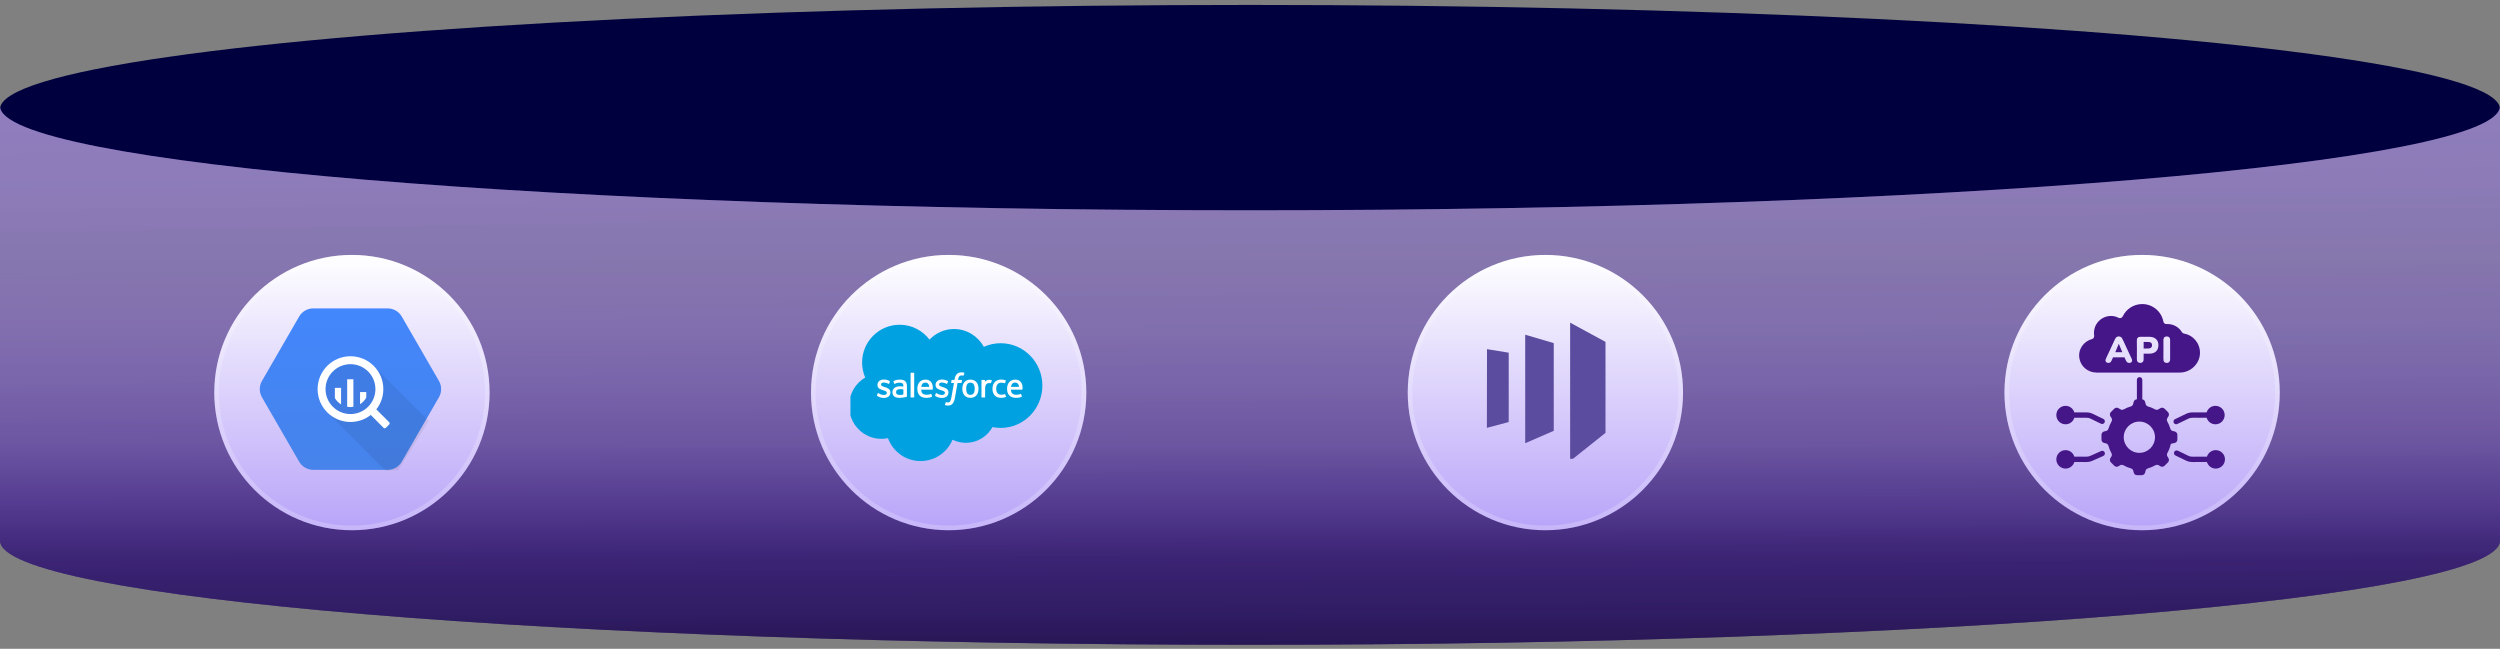 <svg width="420" height="109" viewBox="0 0 420 109" fill="none" xmlns="http://www.w3.org/2000/svg">
<rect x="0" y="0" width="420" height="109" fill="#808080" stroke="none"/>
<ellipse cx="210" cy="18.329" rx="210" ry="17.5" fill="#00003E"/>
<path d="M210 35.329C94.02 35.329 0 27.494 0 17.829V90.829C0 100.494 94.02 108.329 210 108.329C325.98 108.329 420 100.494 420 90.829V17.829C420 27.494 325.98 35.329 210 35.329Z" fill="url(#paint0_linear_15705_16036)"/>
<path d="M210 35.329C94.02 35.329 0 27.494 0 17.829V90.829C0 100.494 94.02 108.329 210 108.329C325.98 108.329 420 100.494 420 90.829V17.829C420 27.494 325.98 35.329 210 35.329Z" fill="url(#paint1_linear_15705_16036)" fill-opacity="0.1"/>
<path d="M210 35.329C94.02 35.329 0 27.494 0 17.829V90.829C0 100.494 94.02 108.329 210 108.329C325.98 108.329 420 100.494 420 90.829V17.829C420 27.494 325.98 35.329 210 35.329Z" fill="url(#paint2_linear_15705_16036)" fill-opacity="0.1" style="mix-blend-mode:screen"/>
<path d="M210 35.329C94.02 35.329 0 27.494 0 17.829V90.829C0 100.494 94.02 108.329 210 108.329C325.98 108.329 420 100.494 420 90.829V17.829C420 27.494 325.98 35.329 210 35.329Z" fill="url(#paint3_linear_15705_16036)" fill-opacity="0.4" style="mix-blend-mode:multiply"/>
<circle cx="59.125" cy="65.954" r="23.125" fill="url(#paint4_linear_15705_16036)"/>
<circle cx="59.125" cy="65.954" r="22.738" stroke="white" stroke-opacity="0.2" stroke-width="0.774"/>
<g clip-path="url(#clip0_15705_16036)">
<path d="M50.256 77.564L44.007 66.74C43.767 66.324 43.641 65.852 43.641 65.371C43.641 64.891 43.767 64.419 44.007 64.003L50.256 53.179C50.496 52.763 50.842 52.417 51.258 52.177C51.675 51.937 52.147 51.81 52.627 51.81H65.125C65.606 51.811 66.078 51.937 66.494 52.177C66.91 52.418 67.255 52.763 67.496 53.179L73.745 64.003C73.985 64.419 74.111 64.891 74.111 65.372C74.111 65.852 73.985 66.324 73.745 66.74L67.496 77.564C67.255 77.98 66.91 78.326 66.494 78.566C66.078 78.806 65.606 78.933 65.125 78.933H52.627C52.147 78.933 51.675 78.806 51.258 78.566C50.842 78.326 50.496 77.98 50.256 77.564Z" fill="url(#paint5_linear_15705_16036)"/>
<path opacity="0.07" d="M72.028 70.723L62.838 61.533L58.881 60.474L55.326 61.795L53.953 65.371L55.057 69.354L64.802 79.099L66.87 79.007L72.028 70.723Z" fill="black"/>
<path d="M58.881 59.85C55.831 59.85 53.359 62.322 53.359 65.371C53.359 68.421 55.831 70.893 58.881 70.893C61.93 70.893 64.402 68.421 64.402 65.371C64.402 62.322 61.93 59.85 58.881 59.85ZM58.881 69.561C56.567 69.561 54.691 67.685 54.691 65.371C54.691 63.057 56.567 61.182 58.881 61.182C61.195 61.182 63.071 63.058 63.071 65.371C63.071 67.685 61.195 69.561 58.881 69.561Z" fill="white"/>
<path d="M56.258 65.159V66.875C56.512 67.311 56.87 67.677 57.3 67.94V65.159H56.258ZM58.325 63.712V68.333C58.503 68.365 58.684 68.385 58.87 68.385C59.04 68.385 59.206 68.367 59.369 68.34V63.712H58.325ZM60.489 65.872V67.91C60.927 67.632 61.286 67.247 61.533 66.791V65.872L60.489 65.872ZM62.852 68.773L62.28 69.346C62.232 69.394 62.204 69.46 62.204 69.529C62.204 69.597 62.232 69.663 62.28 69.712L64.45 71.881C64.498 71.929 64.564 71.956 64.633 71.956C64.701 71.956 64.767 71.929 64.816 71.881L65.388 71.309C65.436 71.26 65.463 71.195 65.463 71.126C65.463 71.058 65.436 70.992 65.388 70.943L63.218 68.773C63.169 68.725 63.103 68.698 63.035 68.698C62.966 68.698 62.901 68.725 62.852 68.773Z" fill="white"/>
</g>
<circle cx="159.375" cy="65.954" r="23.125" fill="url(#paint6_linear_15705_16036)"/>
<circle cx="159.375" cy="65.954" r="22.738" stroke="white" stroke-opacity="0.2" stroke-width="0.774"/>
<g clip-path="url(#clip1_15705_16036)">
<g clip-path="url(#clip2_15705_16036)">
<path d="M156.156 57.056C157.203 55.956 158.662 55.274 160.274 55.274C162.418 55.274 164.289 56.479 165.285 58.266C166.151 57.877 167.109 57.66 168.117 57.66C171.984 57.66 175.119 60.846 175.119 64.775C175.119 68.705 171.984 71.891 168.117 71.891C167.645 71.891 167.184 71.843 166.738 71.752C165.861 73.329 164.189 74.394 162.27 74.394C161.467 74.394 160.708 74.207 160.031 73.874C159.142 75.981 157.07 77.459 154.656 77.459C152.141 77.459 149.998 75.856 149.176 73.608C148.816 73.685 148.444 73.725 148.061 73.725C145.068 73.725 142.641 71.255 142.641 68.207C142.641 66.165 143.731 64.382 145.351 63.428C145.018 62.655 144.832 61.801 144.832 60.904C144.832 57.399 147.657 54.558 151.14 54.558C153.186 54.558 155.004 55.538 156.156 57.056Z" fill="#00A1E0"/>
<path d="M147.335 66.434C147.315 66.487 147.343 66.499 147.349 66.508C147.41 66.553 147.472 66.585 147.535 66.621C147.866 66.798 148.179 66.85 148.506 66.85C149.172 66.85 149.586 66.493 149.586 65.918V65.907C149.586 65.375 149.119 65.183 148.681 65.043L148.624 65.025C148.294 64.916 148.009 64.823 148.009 64.604V64.592C148.009 64.405 148.175 64.267 148.433 64.267C148.72 64.267 149.061 64.363 149.28 64.485C149.28 64.485 149.344 64.527 149.368 64.464C149.381 64.431 149.492 64.13 149.503 64.097C149.516 64.061 149.494 64.035 149.471 64.022C149.221 63.868 148.875 63.763 148.517 63.763L148.45 63.764C147.84 63.764 147.415 64.135 147.415 64.666V64.678C147.415 65.238 147.884 65.42 148.324 65.547L148.395 65.569C148.716 65.668 148.992 65.753 148.992 65.981V65.992C148.992 66.2 148.812 66.355 148.523 66.355C148.41 66.355 148.052 66.352 147.664 66.106C147.618 66.078 147.59 66.058 147.554 66.036C147.535 66.024 147.488 66.003 147.467 66.067L147.335 66.434Z" fill="white"/>
<path d="M157.093 66.434C157.073 66.487 157.101 66.499 157.107 66.508C157.168 66.553 157.23 66.585 157.293 66.621C157.624 66.798 157.937 66.85 158.264 66.85C158.93 66.85 159.344 66.493 159.344 65.918V65.907C159.344 65.375 158.877 65.183 158.439 65.043L158.382 65.025C158.051 64.916 157.766 64.823 157.766 64.604V64.592C157.766 64.405 157.933 64.267 158.191 64.267C158.478 64.267 158.818 64.363 159.038 64.485C159.038 64.485 159.102 64.527 159.126 64.464C159.139 64.431 159.25 64.13 159.261 64.097C159.274 64.061 159.252 64.035 159.229 64.022C158.979 63.868 158.633 63.763 158.274 63.763L158.208 63.764C157.598 63.764 157.172 64.135 157.172 64.666V64.678C157.172 65.238 157.642 65.42 158.082 65.547L158.153 65.569C158.473 65.668 158.75 65.753 158.75 65.981V65.992C158.75 66.2 158.57 66.355 158.28 66.355C158.168 66.355 157.809 66.352 157.422 66.106C157.375 66.078 157.348 66.059 157.313 66.036C157.301 66.028 157.244 66.007 157.225 66.067L157.093 66.434Z" fill="white"/>
<path d="M163.75 65.308C163.75 65.633 163.69 65.889 163.572 66.07C163.454 66.249 163.277 66.336 163.03 66.336C162.783 66.336 162.606 66.249 162.491 66.07C162.375 65.889 162.315 65.633 162.315 65.308C162.315 64.984 162.375 64.728 162.491 64.549C162.606 64.372 162.783 64.286 163.03 64.286C163.277 64.286 163.454 64.372 163.572 64.549C163.69 64.728 163.75 64.984 163.75 65.308ZM164.306 64.706C164.252 64.52 164.166 64.356 164.053 64.219C163.94 64.082 163.796 63.972 163.626 63.892C163.456 63.813 163.256 63.772 163.03 63.772C162.804 63.772 162.604 63.813 162.434 63.892C162.264 63.972 162.12 64.082 162.006 64.219C161.893 64.356 161.808 64.521 161.753 64.706C161.699 64.891 161.672 65.093 161.672 65.308C161.672 65.523 161.699 65.726 161.753 65.91C161.808 66.096 161.893 66.26 162.007 66.397C162.12 66.534 162.264 66.644 162.434 66.721C162.604 66.799 162.804 66.839 163.03 66.839C163.256 66.839 163.456 66.799 163.626 66.721C163.796 66.644 163.94 66.534 164.053 66.397C164.166 66.26 164.252 66.096 164.306 65.91C164.361 65.725 164.388 65.523 164.388 65.308C164.388 65.094 164.361 64.891 164.306 64.706Z" fill="white"/>
<path d="M168.876 66.249C168.857 66.194 168.805 66.215 168.805 66.215C168.724 66.246 168.638 66.275 168.547 66.289C168.454 66.304 168.351 66.311 168.242 66.311C167.972 66.311 167.759 66.231 167.606 66.071C167.452 65.912 167.366 65.654 167.367 65.305C167.368 64.988 167.444 64.749 167.58 64.568C167.716 64.387 167.922 64.294 168.197 64.294C168.427 64.294 168.602 64.321 168.785 64.379C168.785 64.379 168.829 64.398 168.85 64.34C168.898 64.204 168.934 64.107 168.986 63.957C169.001 63.915 168.965 63.896 168.952 63.891C168.88 63.863 168.709 63.817 168.581 63.797C168.461 63.779 168.32 63.769 168.163 63.769C167.93 63.769 167.722 63.809 167.544 63.889C167.366 63.969 167.215 64.079 167.096 64.216C166.976 64.353 166.886 64.517 166.825 64.702C166.765 64.887 166.734 65.091 166.734 65.305C166.734 65.77 166.859 66.146 167.104 66.421C167.351 66.697 167.72 66.837 168.202 66.837C168.487 66.837 168.78 66.779 168.99 66.695C168.99 66.695 169.03 66.676 169.012 66.629L168.876 66.249Z" fill="white"/>
<path d="M169.845 64.997C169.872 64.817 169.921 64.667 169.998 64.55C170.113 64.372 170.289 64.275 170.536 64.275C170.783 64.275 170.946 64.373 171.063 64.55C171.141 64.667 171.175 64.824 171.188 64.997H169.845ZM171.718 64.601C171.671 64.421 171.553 64.24 171.477 64.157C171.355 64.026 171.237 63.934 171.12 63.883C170.966 63.816 170.782 63.773 170.58 63.773C170.345 63.773 170.132 63.812 169.959 63.894C169.785 63.976 169.64 64.088 169.525 64.228C169.411 64.366 169.325 64.532 169.27 64.72C169.215 64.907 169.188 65.11 169.188 65.325C169.188 65.544 169.216 65.747 169.273 65.93C169.33 66.115 169.422 66.278 169.546 66.412C169.67 66.548 169.829 66.654 170.019 66.728C170.209 66.802 170.439 66.84 170.703 66.84C171.246 66.838 171.533 66.716 171.651 66.65C171.671 66.638 171.691 66.618 171.666 66.559L171.543 66.212C171.525 66.16 171.473 66.179 171.473 66.179C171.338 66.23 171.146 66.32 170.7 66.319C170.408 66.319 170.191 66.232 170.056 66.096C169.917 65.958 169.849 65.753 169.837 65.465L171.719 65.467C171.719 65.467 171.769 65.466 171.774 65.418C171.776 65.397 171.838 65.028 171.718 64.601Z" fill="white"/>
<path d="M154.767 64.997C154.794 64.817 154.843 64.667 154.919 64.55C155.035 64.372 155.21 64.275 155.458 64.275C155.705 64.275 155.868 64.373 155.985 64.55C156.063 64.667 156.096 64.824 156.11 64.997H154.767ZM156.639 64.601C156.592 64.421 156.475 64.24 156.399 64.157C156.277 64.026 156.159 63.934 156.041 63.883C155.888 63.816 155.704 63.773 155.502 63.773C155.267 63.773 155.054 63.812 154.881 63.894C154.707 63.976 154.561 64.088 154.447 64.228C154.333 64.366 154.247 64.532 154.192 64.72C154.138 64.907 154.109 65.11 154.109 65.325C154.109 65.544 154.138 65.747 154.195 65.93C154.252 66.115 154.344 66.278 154.468 66.412C154.591 66.548 154.751 66.654 154.941 66.728C155.13 66.802 155.36 66.84 155.625 66.84C156.168 66.838 156.455 66.716 156.573 66.65C156.593 66.638 156.613 66.618 156.588 66.559L156.466 66.212C156.447 66.16 156.394 66.179 156.394 66.179C156.26 66.23 156.069 66.32 155.621 66.319C155.33 66.319 155.113 66.232 154.978 66.096C154.839 65.958 154.771 65.753 154.758 65.465L156.641 65.467C156.641 65.467 156.69 65.466 156.696 65.418C156.697 65.397 156.76 65.028 156.639 64.601Z" fill="white"/>
<path d="M150.705 66.239C150.631 66.179 150.621 66.165 150.596 66.126C150.559 66.068 150.54 65.985 150.54 65.88C150.54 65.713 150.595 65.593 150.708 65.512C150.706 65.513 150.87 65.37 151.254 65.375C151.524 65.379 151.765 65.419 151.765 65.419V66.281H151.765C151.765 66.281 151.526 66.333 151.257 66.35C150.873 66.373 150.703 66.238 150.705 66.239ZM151.454 64.906C151.377 64.9 151.278 64.897 151.16 64.897C150.998 64.897 150.842 64.918 150.696 64.957C150.549 64.997 150.417 65.059 150.303 65.141C150.189 65.223 150.097 65.329 150.03 65.454C149.963 65.579 149.93 65.726 149.93 65.891C149.93 66.059 149.958 66.204 150.016 66.324C150.073 66.444 150.156 66.543 150.261 66.62C150.366 66.697 150.495 66.754 150.645 66.788C150.793 66.822 150.96 66.839 151.143 66.839C151.336 66.839 151.529 66.823 151.715 66.791C151.9 66.759 152.126 66.713 152.189 66.699C152.252 66.684 152.321 66.665 152.321 66.665C152.368 66.653 152.364 66.603 152.364 66.603L152.363 64.868C152.363 64.488 152.262 64.206 152.064 64.031C151.866 63.857 151.575 63.769 151.199 63.769C151.058 63.769 150.831 63.788 150.695 63.816C150.695 63.816 150.284 63.896 150.114 64.029C150.114 64.029 150.077 64.053 150.098 64.105L150.231 64.466C150.248 64.512 150.292 64.496 150.292 64.496C150.292 64.496 150.307 64.491 150.323 64.481C150.686 64.282 151.144 64.288 151.144 64.288C151.347 64.288 151.504 64.329 151.609 64.411C151.712 64.49 151.764 64.61 151.764 64.863V64.943C151.602 64.92 151.454 64.906 151.454 64.906Z" fill="white"/>
<path d="M166.629 63.929C166.643 63.886 166.613 63.866 166.601 63.861C166.569 63.849 166.409 63.815 166.285 63.807C166.049 63.792 165.917 63.832 165.8 63.885C165.683 63.938 165.554 64.024 165.481 64.122V63.891C165.481 63.859 165.459 63.833 165.427 63.833H164.945C164.913 63.833 164.891 63.859 164.891 63.891V66.72C164.891 66.751 164.917 66.777 164.948 66.777H165.443C165.474 66.777 165.499 66.751 165.499 66.72V65.306C165.499 65.117 165.52 64.927 165.562 64.809C165.603 64.691 165.658 64.597 165.727 64.529C165.796 64.462 165.874 64.415 165.959 64.389C166.047 64.362 166.143 64.353 166.212 64.353C166.31 64.353 166.419 64.379 166.419 64.379C166.455 64.383 166.475 64.36 166.487 64.327C166.52 64.24 166.611 63.981 166.629 63.929Z" fill="white"/>
<path d="M161.991 62.617C161.93 62.599 161.876 62.586 161.805 62.573C161.732 62.56 161.646 62.553 161.549 62.553C161.208 62.553 160.94 62.65 160.752 62.841C160.564 63.031 160.437 63.321 160.373 63.702L160.35 63.83H159.923C159.923 63.83 159.871 63.828 159.86 63.885L159.79 64.279C159.785 64.317 159.801 64.341 159.851 64.341H160.267L159.845 66.714C159.812 66.905 159.774 67.062 159.732 67.181C159.691 67.299 159.65 67.387 159.601 67.451C159.552 67.513 159.507 67.558 159.428 67.585C159.364 67.607 159.289 67.617 159.207 67.617C159.161 67.617 159.101 67.609 159.056 67.6C159.012 67.591 158.988 67.582 158.954 67.567C158.954 67.567 158.906 67.549 158.886 67.597C158.871 67.638 158.76 67.945 158.746 67.983C158.734 68.021 158.752 68.05 158.776 68.059C158.831 68.078 158.872 68.091 158.948 68.11C159.052 68.134 159.141 68.136 159.223 68.136C159.396 68.136 159.555 68.111 159.686 68.064C159.817 68.016 159.932 67.932 160.034 67.819C160.143 67.697 160.212 67.57 160.278 67.395C160.343 67.222 160.399 67.008 160.443 66.758L160.868 64.341H161.488C161.488 64.341 161.54 64.342 161.551 64.285L161.621 63.891C161.626 63.853 161.61 63.83 161.559 63.83H160.957C160.961 63.816 160.988 63.603 161.057 63.402C161.087 63.316 161.142 63.247 161.189 63.2C161.235 63.153 161.288 63.12 161.347 63.101C161.406 63.081 161.474 63.072 161.549 63.072C161.605 63.072 161.661 63.078 161.703 63.087C161.762 63.1 161.784 63.106 161.799 63.111C161.861 63.13 161.869 63.111 161.881 63.082L162.025 62.684C162.04 62.641 162.004 62.623 161.991 62.617Z" fill="white"/>
<path d="M153.584 66.719C153.584 66.751 153.561 66.776 153.529 66.776H153.03C152.999 66.776 152.977 66.751 152.977 66.719V62.672C152.977 62.64 152.999 62.614 153.03 62.614H153.529C153.561 62.614 153.584 62.64 153.584 62.672V66.719Z" fill="white"/>
</g>
</g>
<circle cx="259.625" cy="65.954" r="23.125" fill="url(#paint7_linear_15705_16036)"/>
<circle cx="259.625" cy="65.954" r="22.738" stroke="white" stroke-opacity="0.2" stroke-width="0.774"/>
<g clip-path="url(#clip3_15705_16036)">
<path d="M269.724 57.436L263.782 54.207V77.458L269.724 72.72V57.436Z" fill="#5C4C9F"/>
<path d="M261.031 57.646L256.235 56.232V74.459L261.031 72.376V57.646Z" fill="#5C4C9F"/>
<path d="M253.465 59.251L249.816 58.659L249.797 71.879L253.465 70.905V59.251Z" fill="#5C4C9F"/>
</g>
<circle cx="359.875" cy="65.954" r="23.125" fill="url(#paint8_linear_15705_16036)"/>
<circle cx="359.875" cy="65.954" r="22.738" stroke="white" stroke-opacity="0.2" stroke-width="0.774"/>
<path d="M372.193 68.18C371.493 68.18 370.909 68.646 370.715 69.282C368.588 69.338 368.062 69.136 367.266 69.521L365.395 70.424C365.171 70.532 365.078 70.8 365.186 71.024C365.292 71.247 365.56 71.341 365.786 71.234L367.657 70.331C368.177 70.08 368.481 70.223 370.714 70.181C370.908 70.817 371.493 71.284 372.193 71.284C373.051 71.284 373.745 70.589 373.745 69.732C373.745 68.874 373.049 68.18 372.193 68.18Z" fill="#451688"/>
<path d="M372.244 75.622C371.546 75.622 370.96 76.088 370.767 76.724C368.424 76.682 368.168 76.825 367.649 76.574L365.872 75.717C365.646 75.61 365.38 75.702 365.271 75.926C365.163 76.15 365.257 76.418 365.481 76.526L367.258 77.384C368.057 77.769 368.549 77.565 370.767 77.622C370.96 78.258 371.544 78.724 372.244 78.724C373.1 78.724 373.795 78.029 373.795 77.173C373.797 76.317 373.102 75.622 372.244 75.622Z" fill="#451688"/>
<path d="M345.461 69.732C345.461 70.588 346.156 71.282 347.012 71.282C347.711 71.282 348.296 70.817 348.489 70.181C350.426 70.221 350.687 70.084 351.198 70.33C353.029 71.197 352.983 71.23 353.165 71.23C353.642 71.23 353.789 70.582 353.361 70.376C351.841 69.698 351.416 69.282 350.547 69.282H348.489C348.296 68.646 347.712 68.181 347.012 68.181C346.156 68.181 345.461 68.875 345.461 69.732Z" fill="#451688"/>
<path d="M347.013 78.724C347.712 78.724 348.296 78.258 348.491 77.622C350.227 77.57 350.808 77.762 351.578 77.389L353.358 76.596C353.585 76.494 353.687 76.229 353.586 76.002C353.486 75.775 353.221 75.671 352.993 75.774C351.187 76.545 351.055 76.722 350.55 76.722L348.489 76.724C348.296 76.088 347.712 75.622 347.012 75.622C346.156 75.622 345.461 76.317 345.461 77.173C345.461 78.03 346.156 78.724 347.013 78.724Z" fill="#451688"/>
<path d="M355.961 57.762H355.951L355.367 59.165H356.545L355.961 57.762Z" fill="#451688"/>
<path d="M351.433 56.981C350.048 57.331 349.059 58.715 349.347 60.254C349.599 61.621 350.822 62.592 352.215 62.592H366.216C367.996 62.592 369.553 61.136 369.597 59.356C369.642 57.701 368.482 56.316 366.926 56.046C366.781 56.019 366.647 55.938 366.565 55.803C366.071 54.984 365.172 54.436 364.137 54.436C364.084 54.436 364.029 54.436 363.976 54.446C363.724 54.455 363.49 54.275 363.445 54.023C363.141 52.349 361.657 51.081 359.894 51.081C358.455 51.081 357.196 51.926 356.62 53.149C356.495 53.411 356.18 53.527 355.919 53.392C354.109 52.445 351.782 53.745 351.782 55.964C351.782 56.108 351.792 56.252 351.818 56.387C351.856 56.657 351.693 56.917 351.433 56.981ZM363.456 57.106C363.456 56.721 363.656 56.522 364.022 56.522C364.379 56.522 364.58 56.722 364.58 57.106V60.388C364.58 61.06 363.852 61.085 363.6 60.81C363.35 60.562 363.496 60.344 363.456 57.106ZM359.148 56.728C359.247 56.63 359.391 56.584 359.571 56.584C360.715 56.645 361.607 56.395 362.216 56.962C362.477 57.214 362.612 57.555 362.612 57.995C362.612 58.85 362.1 59.416 361.083 59.416H360.13V60.386C360.13 60.734 359.933 60.971 359.573 60.971C359.194 60.971 358.996 60.739 358.996 60.386C359.043 57.187 358.88 56.995 359.148 56.728ZM355.317 56.989C355.389 56.827 355.479 56.71 355.587 56.629C355.767 56.498 356.087 56.47 356.324 56.629C356.62 56.871 356.604 57.087 358.123 60.27C358.291 60.629 358.151 60.972 357.727 60.972C357.196 60.972 357.147 60.484 356.917 60.037H354.984L354.786 60.486C354.656 60.796 354.538 60.972 354.21 60.972C353.985 60.972 353.773 60.849 353.734 60.63C353.665 60.356 353.748 60.434 355.317 56.989Z" fill="#451688"/>
<path d="M361.545 57.996C361.545 57.236 360.626 57.501 360.133 57.448V58.553C360.705 58.532 361.545 58.716 361.545 57.996Z" fill="#451688"/>
<path d="M353.047 73.05V73.859C353.047 74.129 353.236 74.363 353.496 74.417C353.651 74.483 354.079 74.431 354.224 74.912C354.332 75.334 354.503 75.738 354.71 76.108C354.954 76.533 354.587 76.865 354.548 76.962C354.404 77.188 354.44 77.484 354.63 77.683L355.197 78.24C355.386 78.437 355.682 78.473 355.915 78.329C356.013 78.291 356.33 77.929 356.761 78.176C357.138 78.392 357.544 78.563 357.974 78.68C358.181 78.735 358.352 78.896 358.397 79.112L358.46 79.373C358.514 79.64 358.748 79.829 359.026 79.829H359.817C360.087 79.829 360.321 79.64 360.384 79.38C360.424 79.288 360.409 78.799 360.869 78.679C361.292 78.561 361.706 78.391 362.075 78.175C362.272 78.067 362.498 78.057 362.687 78.175L362.93 78.328C363.155 78.472 363.451 78.436 363.648 78.247L364.215 77.68C364.405 77.483 364.441 77.185 364.297 76.96L364.135 76.698C364.018 76.518 364.027 76.294 364.126 76.096C364.395 75.627 364.585 75.115 364.702 74.567L365.349 74.414C365.61 74.359 365.798 74.126 365.798 73.857V73.05C365.798 72.78 365.609 72.546 365.349 72.483C365.19 72.416 364.751 72.475 364.602 71.988C364.485 71.584 364.323 71.198 364.117 70.828C363.873 70.401 364.229 70.111 364.297 69.947C364.441 69.721 364.405 69.425 364.215 69.228L363.648 68.661C363.459 68.472 363.154 68.436 362.93 68.58C362.782 68.642 362.459 69.009 362.039 68.769C361.679 68.562 361.284 68.401 360.879 68.293C360.672 68.231 360.509 68.077 360.465 67.861C360.409 67.736 360.428 67.178 359.908 67.094V63.812C359.908 63.56 359.704 63.356 359.452 63.356C359.2 63.356 358.996 63.56 358.996 63.812V67.082C358.736 67.093 358.513 67.274 358.452 67.528C358.394 67.666 358.434 68.146 357.957 68.292C357.553 68.4 357.166 68.561 356.806 68.768C356.389 69.007 356.063 68.641 355.915 68.579C355.682 68.434 355.385 68.471 355.197 68.66L354.63 69.227C354.44 69.416 354.404 69.721 354.548 69.945C354.602 70.073 354.983 70.38 354.729 70.827C354.522 71.187 354.351 71.582 354.234 71.987C354.116 72.456 353.646 72.42 353.496 72.482C353.236 72.546 353.047 72.779 353.047 73.05ZM359.413 70.828C360.861 70.828 362.039 72.006 362.039 73.454C362.039 74.902 360.861 76.08 359.413 76.08C357.965 76.08 356.787 74.902 356.787 73.454C356.787 72.006 357.965 70.828 359.413 70.828Z" fill="#451688"/>
<defs>
<linearGradient id="paint0_linear_15705_16036" x1="157.859" y1="6.028" x2="160.727" y2="165.455" gradientUnits="userSpaceOnUse">
<stop stop-color="#4D29A7"/>
<stop offset="1" stop-color="#1B0E3B"/>
</linearGradient>
<linearGradient id="paint1_linear_15705_16036" x1="975.33" y1="18.033" x2="975.225" y2="108.329" gradientUnits="userSpaceOnUse">
<stop stop-opacity="0"/>
<stop offset="1"/>
</linearGradient>
<linearGradient id="paint2_linear_15705_16036" x1="785.624" y1="108.329" x2="785.624" y2="17.829" gradientUnits="userSpaceOnUse">
<stop stop-color="#1E2022" stop-opacity="0"/>
<stop offset="0.3" stop-color="#202325"/>
<stop offset="0.54" stop-color="#2A2C2F"/>
<stop offset="0.75" stop-color="#393C3F"/>
<stop offset="0.85" stop-color="#36383B"/>
<stop offset="0.93" stop-color="#2C2F31"/>
<stop offset="1" stop-color="#1E2022"/>
</linearGradient>
<linearGradient id="paint3_linear_15705_16036" x1="796.282" y1="108.329" x2="796.282" y2="17.829" gradientUnits="userSpaceOnUse">
<stop stop-color="#271953"/>
<stop offset="0.06" stop-color="#392573"/>
<stop offset="0.16" stop-color="#523494"/>
<stop offset="0.26" stop-color="#8B6BD1"/>
<stop offset="0.37" stop-color="#C2AAF5"/>
<stop offset="0.48" stop-color="#DDCDFF"/>
<stop offset="0.59" stop-color="#ECE3FF"/>
<stop offset="0.71" stop-color="#F1F1F1"/>
<stop offset="0.84" stop-color="#FBFBFB"/>
<stop offset="1" stop-color="white"/>
</linearGradient>
<linearGradient id="paint4_linear_15705_16036" x1="59.125" y1="42.829" x2="59.125" y2="105.897" gradientUnits="userSpaceOnUse">
<stop stop-color="white"/>
<stop offset="1" stop-color="#9F83F6"/>
</linearGradient>
<linearGradient id="paint5_linear_15705_16036" x1="58.876" y1="51.811" x2="58.876" y2="78.89" gradientUnits="userSpaceOnUse">
<stop stop-color="#4387FD"/>
<stop offset="1" stop-color="#4683EA"/>
</linearGradient>
<linearGradient id="paint6_linear_15705_16036" x1="159.375" y1="42.829" x2="159.375" y2="105.897" gradientUnits="userSpaceOnUse">
<stop stop-color="white"/>
<stop offset="1" stop-color="#9F83F6"/>
</linearGradient>
<linearGradient id="paint7_linear_15705_16036" x1="259.625" y1="42.829" x2="259.625" y2="105.897" gradientUnits="userSpaceOnUse">
<stop stop-color="white"/>
<stop offset="1" stop-color="#9F83F6"/>
</linearGradient>
<linearGradient id="paint8_linear_15705_16036" x1="359.875" y1="42.829" x2="359.875" y2="105.897" gradientUnits="userSpaceOnUse">
<stop stop-color="white"/>
<stop offset="1" stop-color="#9F83F6"/>
</linearGradient>
<clipPath id="clip0_15705_16036">
<rect width="31.248" height="31.248" fill="white" transform="translate(43.258 49.831)"/>
</clipPath>
<clipPath id="clip1_15705_16036">
<rect width="32.511" height="32.153" fill="white" transform="translate(142.875 49.379)"/>
</clipPath>
<clipPath id="clip2_15705_16036">
<rect width="32.511" height="23.028" fill="white" transform="translate(142.617 54.542)"/>
</clipPath>
<clipPath id="clip3_15705_16036">
<rect width="23.248" height="23.248" fill="white" transform="translate(247.758 53.831)"/>
</clipPath>
</defs>
</svg>
